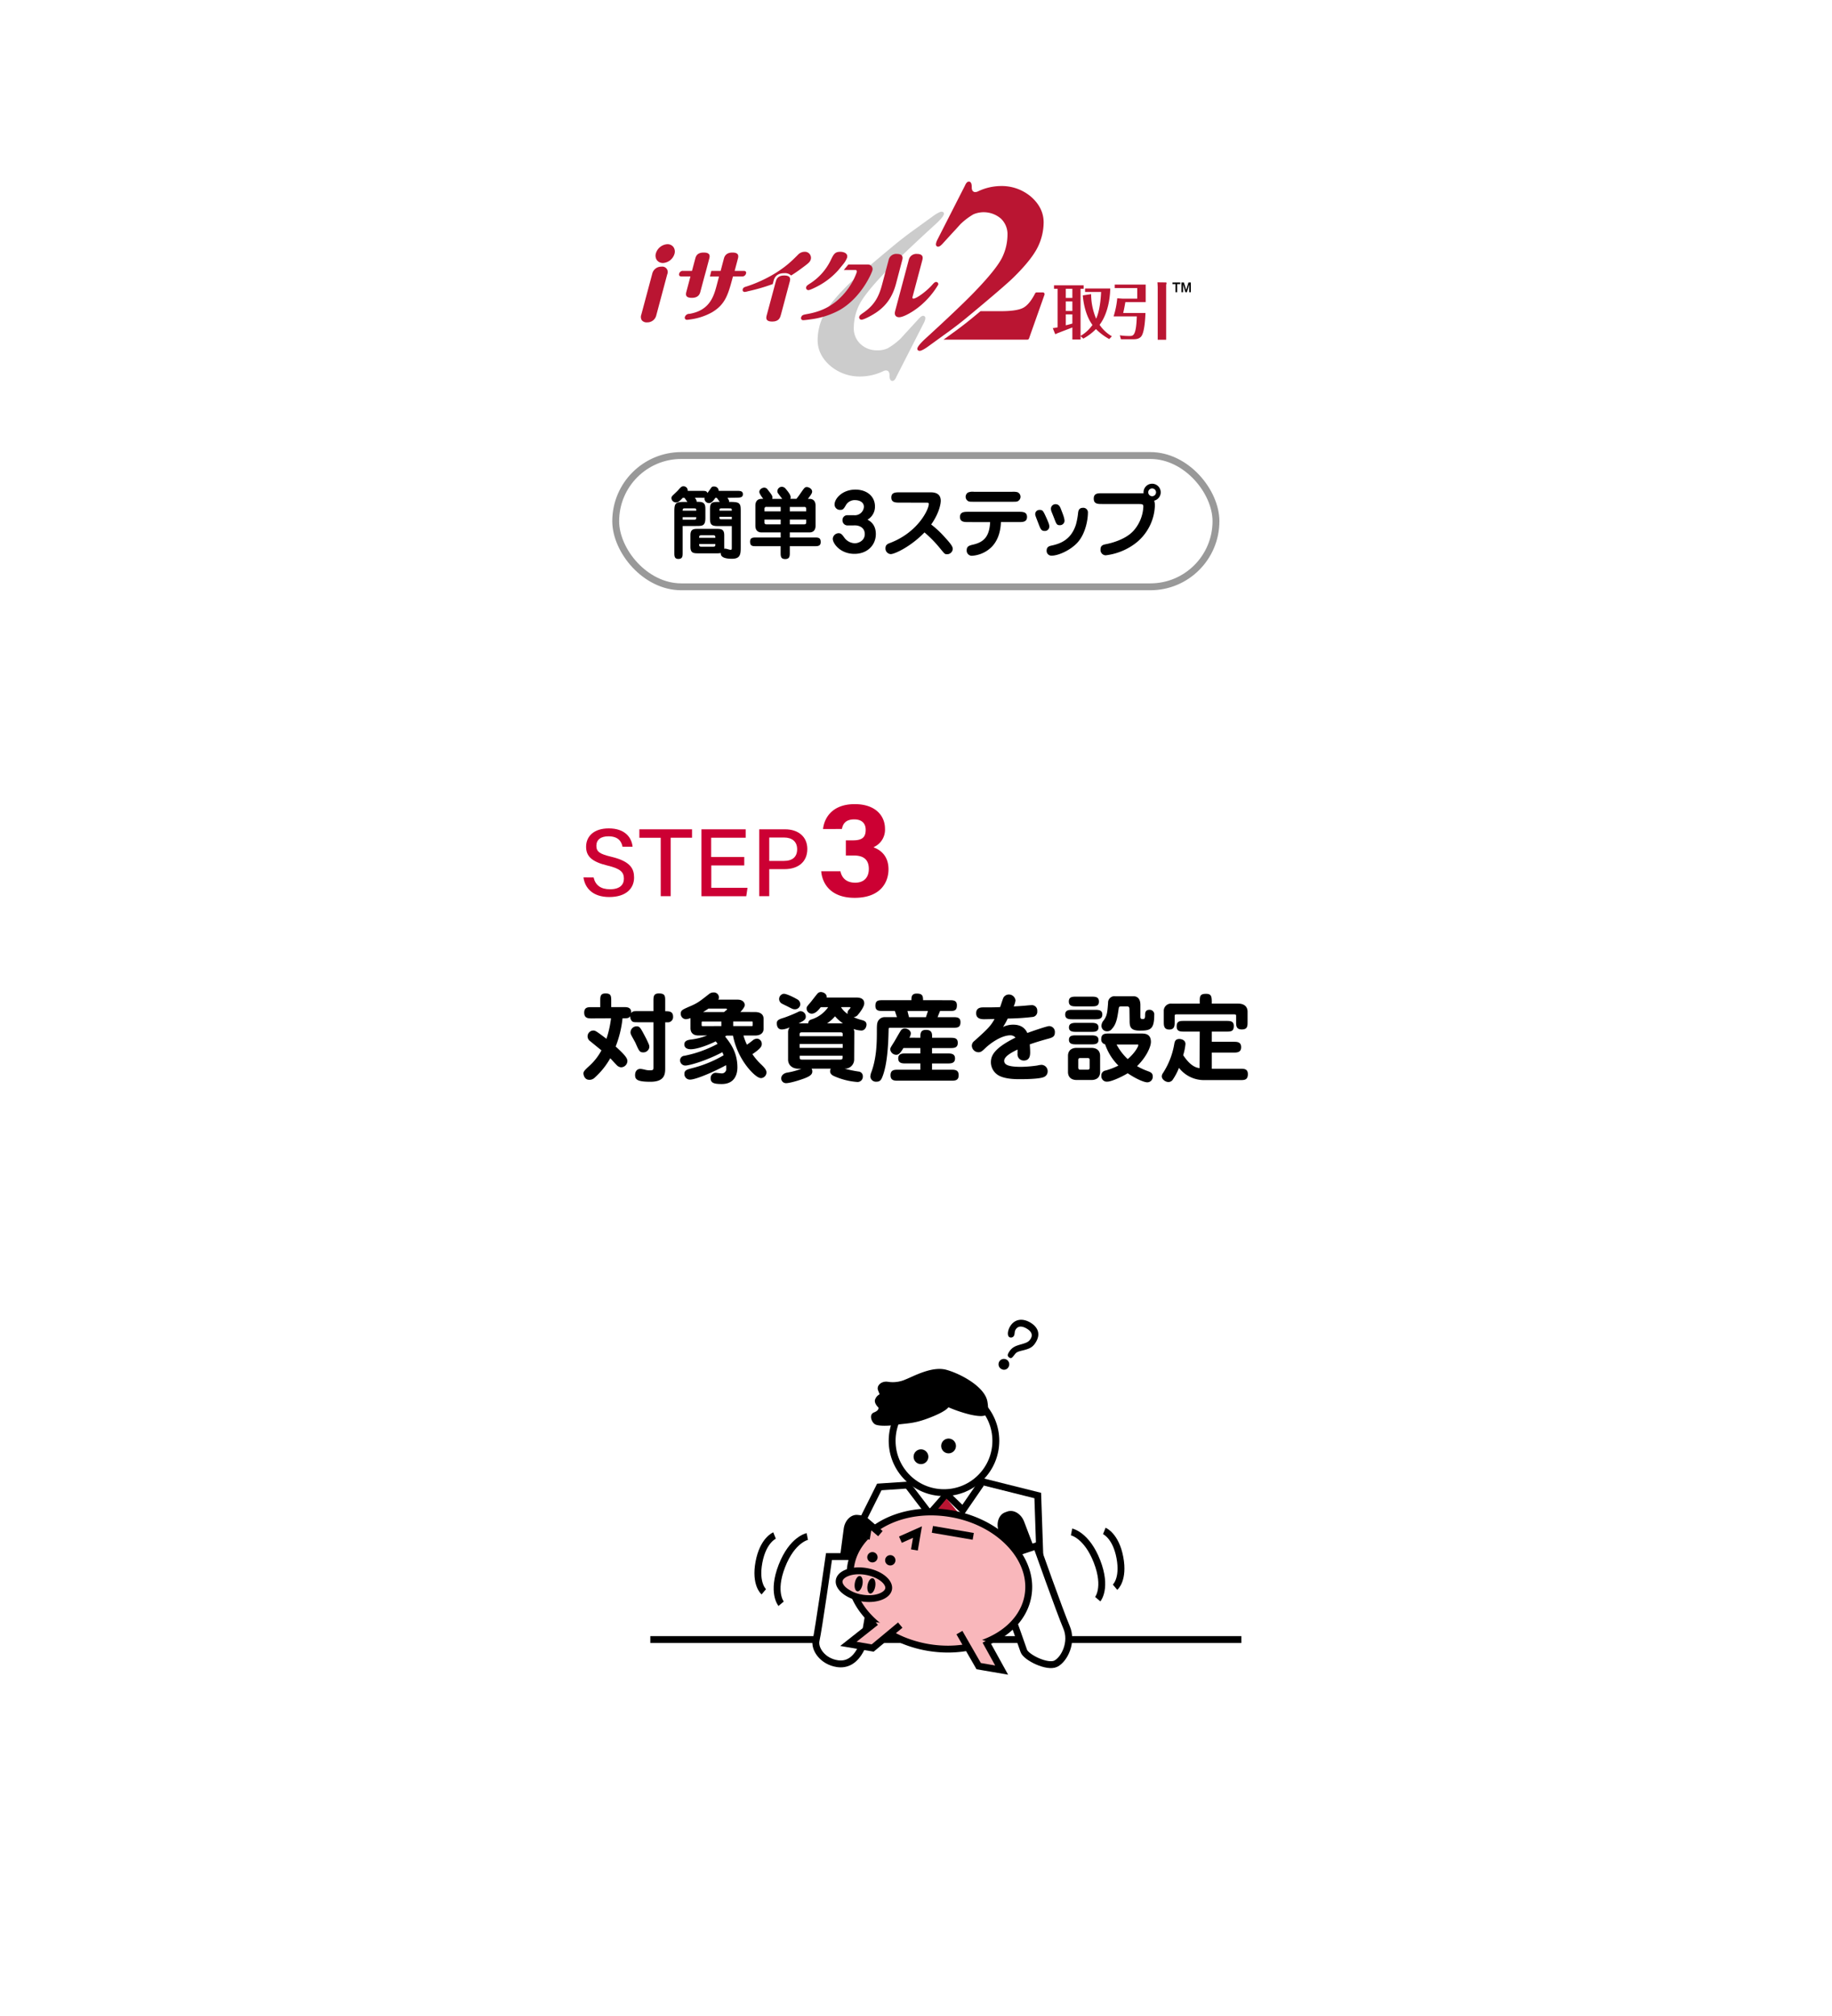 <svg xmlns="http://www.w3.org/2000/svg" viewBox="0 0 800 880"><defs><style>.cls-1,.cls-2,.cls-7{fill:#fff;}.cls-2{stroke:#999;}.cls-2,.cls-6,.cls-7,.cls-9{stroke-miterlimit:10;stroke-width:3px;}.cls-3{opacity:0.2;}.cls-4{fill:#ba1532;}.cls-5{fill:#c03;}.cls-6{fill:none;}.cls-6,.cls-7,.cls-9{stroke:#000;}.cls-8,.cls-9{fill:#f9b7bb;}</style></defs><g id="レイヤー_4" data-name="レイヤー 4"><rect class="cls-1" x="-4574.01" y="-3764" width="6049" height="7188"/></g><g id="レイヤー_1" data-name="レイヤー 1"><rect class="cls-2" x="268.87" y="198.84" width="262.12" height="57.31" rx="28.66"/><path d="M317.65,217.32c.85,1.12.75,1.5.68,1.77,1.67,0,3.61,0,4.32.64s.81,1.3.81,3.44v15.57c0,3.13-.1,5.17-3.84,5.17-2.68,0-5.06-.55-4.86-2.52a9.46,9.46,0,0,1-2.14.14h-7.48c-2.18,0-3.64,0-3.64-2.83v-5.06c0-2.79,1.43-2.79,3.64-2.79h7.48c2.18,0,3.64,0,3.64,2.79v5.06a3.89,3.89,0,0,1,0,.85c.11,0,.28-.06.48-.06.41,0,1.9.51,2.28.51.54,0,.54-.21.54-1.13v-9.24H313.3c-3,0-3.26-1.06-3.26-3.67v-3.44c0-3.43.91-3.43,4.28-3.43L313,217.32h-.61c-1.19,1.77-2,2.28-2.76,2.28a2,2,0,0,1-2-1.84,2.54,2.54,0,0,1,.07-.47,10.24,10.24,0,0,1-1.26,0h-3c.58.78.81,1.19.78,1.77h.88c2.93,0,2.93,1.6,2.93,3.64v3.33c0,3.57-1.23,3.57-4.18,3.57H298.1v11.66c0,1.49,0,2.72-1.9,2.72-1.73,0-1.73-1.36-1.73-2.72V223.2c0-3.64.57-4.11,4.52-4.11h1.19c-.72-1-.78-1.09-1.26-1.77h-.78c-1.6,1.77-2.28,2-3,2a2,2,0,0,1-1.94-1.87,1.37,1.37,0,0,1,.41-1c.31-.37,2.11-2,2.48-2.44,1.23-1.4,1.57-1.74,2.28-1.74a1.82,1.82,0,0,1,1.94,2h6.08c1.53,0,2.18,0,2.55.95.27-.37,1.57-2.24,1.67-2.38a1.21,1.21,0,0,1,1.12-.47,1.93,1.93,0,0,1,2.11,1.9h7.92c1.36,0,2.65,0,2.65,1.46s-1.33,1.5-2.65,1.5Zm-18.29,4.59c-1,0-1.26,0-1.26,1h5.95c0-.48,0-.72-.2-.86s-.48-.13-1.09-.13Zm3.5,4.93c1.13,0,1.19-.17,1.19-1.09H298.1v1.09Zm9.52,7.92v-.2c0-.92-.37-.92-1.46-.92h-4.15c-1.36,0-1.46.1-1.46,1.12Zm-7.07,2.72v.27c0,.89.41.89,1.46.89h4.15c1.43,0,1.46-.11,1.46-1.16Zm10-15.57c-1.09,0-1.15.13-1.15,1h5.4v-.14c0-.85-.13-.85-1.29-.85Zm4.25,3.67h-5.4c0,1,0,1.09,1.05,1.09h4.35Z"/><path d="M333.29,217.73c-.61-.78-1.7-2.28-1.7-3,0-1.22,1.36-1.87,2.11-1.87a1.76,1.76,0,0,1,1.5.82c1.42,1.83,2.11,2.62,2.11,3.47a1.34,1.34,0,0,1-.14.61h4.42c-1-1.29-1.23-1.6-1.67-2.21a1.73,1.73,0,0,1-.44-1.19,1.94,1.94,0,0,1,1.94-1.87,2.2,2.2,0,0,1,1.77,1c2,2.31,2.07,3.13,2.07,3.64a1.34,1.34,0,0,1-.14.61h2.66c.57-.68,1.25-1.6,1.87-2.52,1.63-2.34,1.83-2.62,2.72-2.62.61,0,2.27.62,2.27,2,0,.71-.54,1.42-1.83,3.16h.64c2.32,0,2.69,1.8,2.69,2.92v8.81c0,1.36-.54,2.92-2.69,2.92h-8.56v2.21h10.77c1.6,0,2.72,0,2.72,2,0,1.8-1.32,1.8-2.72,1.8H344.89v2.76c0,1.49,0,2.85-2,2.85s-2-1.29-2-2.89v-2.72H330.27c-1.63,0-2.72,0-2.72-2,0-1.8,1.29-1.8,2.72-1.8h10.64v-2.21h-8.33c-2.35,0-2.72-1.8-2.72-2.92v-8.81c0-1.36.54-2.92,2.72-2.92Zm7.62,5.47v-1.94h-6.22a.74.74,0,0,0-.85.72v1.22Zm-7.07,3.6v1.37c0,.23.13.71.85.71h6.22V226.8Zm18.22-3.6V222a.75.75,0,0,0-.85-.72h-6.32v1.94Zm-7.17,3.6v2.08h6.32c.71,0,.85-.48.85-.71V226.8Z"/><path d="M370.11,229.36a2.19,2.19,0,0,1-2.21-2.28,2.07,2.07,0,0,1,2-2.18H373a3.94,3.94,0,0,0,4.25-3.64c0-2.31-2.34-2.95-3.8-2.95a4.42,4.42,0,0,0-4.15,2.34c-.88,1.53-1.26,1.91-2.28,1.91a2.35,2.35,0,0,1-2.58-2.35c0-2.58,3.4-6.49,9.11-6.49,5,0,8.53,2.95,8.53,7.34a6.53,6.53,0,0,1-3.26,5.78c1,.54,3.64,2,3.64,6.29,0,4.72-3.61,8.63-9.35,8.63-6.16,0-9.45-4.48-9.45-6.59a2.6,2.6,0,0,1,2.51-2.42c1.09,0,1.5.51,2.52,1.91a5.88,5.88,0,0,0,4.55,2.48c1.67,0,4.39-1.12,4.39-4s-2.48-3.8-4.22-3.8Z"/><path d="M392.86,219.39c-1.73,0-3.64,0-3.64-2.24s1.91-2.24,3.64-2.24h13.53c2.69,0,4.42,1,4.42,3.74,0,.74-.34,4.82-4.18,10.3a43,43,0,0,1,6.08,5.71c3,3.26,3.34,4.15,3.34,5a2.48,2.48,0,0,1-2.48,2.27c-1,0-1-.06-3.24-2.78a51.69,51.69,0,0,0-6.62-6.74c-6,6.19-13,9.46-14.76,9.46a2.44,2.44,0,0,1-2.28-2.55c0-1.53,1-1.94,1.91-2.28,12.27-4.63,17-14.69,17-17,0-.62-.27-.62-1.09-.62Z"/><path d="M422.85,227.89c-1.73,0-3.64,0-3.64-2.24s1.91-2.24,3.64-2.24h22c1.73,0,3.63,0,3.63,2.24s-1.9,2.24-3.63,2.24h-7.76c-.2,5-1.76,8.6-4.21,11a13.46,13.46,0,0,1-8.43,3.71,2.24,2.24,0,0,1-2.31-2.41c0-1.77,1.15-2.08,2.92-2.49,4.49-1.08,7-3.4,7.31-9.79ZM442,214.67a7.86,7.86,0,0,1,2.28.17,2.16,2.16,0,0,1,.34,3.84c-.48.34-1.12.34-2.62.34H425.26c-1.49,0-2.1,0-2.58-.34a2.13,2.13,0,0,1-1-1.84,2.21,2.21,0,0,1,1-1.83,5.11,5.11,0,0,1,2.61-.34Z"/><path d="M456.2,231.77c-1.46,0-1.8-.85-2.51-2.65-1.46-3.78-1.63-4.18-1.63-4.66a1.82,1.82,0,0,1,2-1.87c1.29,0,1.46.31,3.06,3.87,1.09,2.45,1.09,2.86,1.09,3.41A1.92,1.92,0,0,1,456.2,231.77Zm14.72,4.59c-3,3.64-8.67,6.18-11.59,6.18a2.07,2.07,0,0,1-2.28-2.2c0-1.74,1.3-2,2.08-2.18,3.87-.82,8.63-2.52,10.74-9.28a32.72,32.72,0,0,0,.92-5.07c.1-.74.3-2.14,2.11-2.14a2,2,0,0,1,2.17,2.18C475.07,226.5,474.19,232.41,470.92,236.36Zm-8.12-7.11c-1.33,0-1.5-.47-2.52-3.16-.17-.44-.92-2.31-1.09-2.72a3.88,3.88,0,0,1-.27-1.29,2,2,0,0,1,2-2c1.53,0,2,1.22,2.34,2.07.85,2.18,1.6,4,1.6,5.3A2,2,0,0,1,462.8,229.25Z"/><path d="M481.23,220c-1.84,0-3.61,0-3.61-2.35s1.77-2.34,3.61-2.34h18.15a3.75,3.75,0,1,1,4.63,3.23,7,7,0,0,1,.3,2.31A21.77,21.77,0,0,1,496.05,237a26.64,26.64,0,0,1-13.26,5.4,2.34,2.34,0,0,1-2.21-2.58c0-1.84,1.29-2.07,2.52-2.31,1.7-.34,8.63-1.91,12.17-6.16a17,17,0,0,0,4-10c0-1,0-1.33-1.83-1.33Zm21.89-6.8a1.7,1.7,0,1,0,0,3.4,1.7,1.7,0,1,0,0-3.4Z"/><path d="M258.47,444.54c-1.56,0-3.36,0-3.36-2.52s1.93-2.39,3.36-2.39h3.65V437c0-2,0-3.36,2.31-3.36,2.48,0,2.48,1.26,2.48,3.36v2.61h5.42c1.47,0,3.45,0,3.32,2.65.63-.89,1-.89,2.94-.89h6.76V437c0-1.89,0-3.36,2.36-3.36,2.77,0,2.77,1.18,2.77,3.36v4.41c1.64,0,3.44,0,3.44,2.4a2.28,2.28,0,0,1-2.6,2.43h-.84v19.87c0,2.48,0,6.09-6.43,6.09-5.59,0-6.72-.88-6.72-2.94,0-1.38.67-2.69,2.35-2.69a15.3,15.3,0,0,1,2.19.42,8.9,8.9,0,0,0,1.76.22c1.72,0,1.72-.22,1.72-1.56V446.22h-6.76c-1.89,0-2.44,0-3-1a2.93,2.93,0,0,1-.38-1.64c-.63.92-1.26.92-3.36.92a47.35,47.35,0,0,1-3,12.31c3.78,3.45,5.12,5,5.12,6.35a2.8,2.8,0,0,1-2.77,2.73,2.85,2.85,0,0,1-1.6-.68c-.54-.46-2.64-2.81-3.11-3.27a33.66,33.66,0,0,1-7,8.65,3.2,3.2,0,0,1-2.14.76c-2.19,0-2.57-2.27-2.57-2.78,0-.75.34-1.26,2.4-3.15a24.91,24.91,0,0,0,5.46-6.93c-1.72-1.38-3.44-2.81-5.17-4.2a2.53,2.53,0,0,1,1.56-4.45c.84,0,1.05,0,5.79,3.61a44.57,44.57,0,0,0,2-8.95ZM281,459.37c-1.68,0-1.89-.46-3.53-4.2-.3-.63-1.81-3.19-2-3.78a2.19,2.19,0,0,1-.13-.67A2.66,2.66,0,0,1,278,448c1.35,0,1.68.63,3.57,4.2a38.88,38.88,0,0,1,1.81,3.78,3.25,3.25,0,0,1,.17,1.14A2.62,2.62,0,0,1,281,459.37Z"/><path d="M329.66,441.77c3.24,0,3.78,1.81,3.78,2.9v4.45c0,1.22-.71,2.9-3.78,2.9h-5a23.75,23.75,0,0,0,1.51,4c1.3-.92,1.43-1,2.48-1.85a3.15,3.15,0,0,1,1.93-.79,2.2,2.2,0,0,1,2.06,2.31c0,.79,0,1.72-4.08,4.45a26,26,0,0,0,3.83,4.49c1.63,1.56,2.31,2.52,2.31,3.49a2.5,2.5,0,0,1-2.36,2.48c-1.93,0-5-3.62-5.75-4.54a32.45,32.45,0,0,1-6.51-14h-2.82c-.29.17-.33.21-.63.38,2.31,2.9,5.38,6.93,5.38,13.48,0,3.32-1.43,7.27-6.81,7.27-3.23,0-4.87-.38-4.87-2.52a2.3,2.3,0,0,1,2.06-2.39c.42,0,2.23.25,2.6.25a1.91,1.91,0,0,0,2.15-2.06c0-.5,0-1.09-.09-1.51-3.95,2.22-12.89,6.3-15.75,6.3a2.43,2.43,0,0,1-2.44-2.44c0-1.64,1-1.93,3.24-2.52a52.72,52.72,0,0,0,13.9-5.67s-.46-1.13-.54-1.34c-7.52,3.95-14.58,5.83-16.18,5.83a2.31,2.31,0,0,1-2.31-2.26,2,2,0,0,1,1.89-2,52.06,52.06,0,0,0,14.5-5.21c-.26-.37-.43-.59-.8-1.09C309,456.3,304.33,458,301.65,458s-2.82-1.64-2.82-2.1c0-1.64,1.6-1.93,2.65-2.1a28.15,28.15,0,0,0,7.31-1.81h-3.87c-1.76,0-3.4-.8-3.4-3.23v-4.08a1,1,0,0,1,0-.29,5.88,5.88,0,0,1-2.06.5,2.33,2.33,0,0,1-2.18-2.39c0-1.47.67-1.77,3.74-3.11,3.57-1.51,4.28-2.1,8.57-5.46a3.08,3.08,0,0,1,2-.72,2.19,2.19,0,0,1,2.35,2.15,1.74,1.74,0,0,1-.29,1h8.49c2.6,0,3.1,1.73,3.1,2.31s-.5,1.56-1.93,3.07ZM315,447.9v-2h-8.1c-.34,0-.51,0-.51.42v1.17c0,.42.21.42.51.42Zm1.18-6.13c1.18-1,1.3-1,1.3-1.22s-.33-.29-.63-.29h-7.48c-.37.25-1.21.84-2.35,1.51Zm4,4.12v2h8c.34,0,.51,0,.51-.42v-1.09c0-.46-.09-.5-.51-.5Z"/><path d="M373,462.48a4,4,0,0,1-4.2,4,56.65,56.65,0,0,0,6.13,1.26,2,2,0,0,1,1.85,2.06,2.31,2.31,0,0,1-2.61,2.48,30.16,30.16,0,0,1-10.08-2.61c-1.6-.71-1.6-1.84-1.6-2.05a2.4,2.4,0,0,1,.3-1.14h-8.4a2,2,0,0,1,.33,1.18c0,1.13-.58,2-3.69,3.15-2.31.84-6.14,2-7.77,2a2.07,2.07,0,0,1-2.11-2.14c0-.92.68-2.06,2.44-2.44a31.15,31.15,0,0,0,6.39-1.72h-1.31c-2.68,0-4.53-1.59-4.53-4V450.72a3.6,3.6,0,0,1,.67-2.27,9.24,9.24,0,0,1-3.32.92c-1.81,0-2.27-1.38-2.27-2.73s1-1.76,3.24-2.43a63.29,63.29,0,0,0,6.05-2.48,2.1,2.1,0,0,1,1.17-.34,2.34,2.34,0,0,1,2.19,2.4c0,1.22-.8,1.76-3.11,2.9h4.2c0-1.26.92-1.56,1.6-1.77a14,14,0,0,0,7.09-5.29h-3.23c-1.13,1.43-2.39,2.85-4,2.85a2.27,2.27,0,0,1-2.19-2.31c0-.63.17-.84,1.68-2.6.55-.63,2.73-3.57,3.28-4.07a2,2,0,0,1,1.26-.47c.67,0,2.65.47,2.56,2.4h12.77c1,0,3.62,0,3.62,2.56,0,1.72-2.57,4.79-3,5.25a2.75,2.75,0,0,1-1.64.76,19.38,19.38,0,0,0,3.24,1.17c1,.26,2.39.55,2.39,2.1,0,.76-.54,2.57-2.27,2.57a11.25,11.25,0,0,1-3.36-.68,3.32,3.32,0,0,1,.3,1.56Zm-26-21.93c-.68,0-.93-.12-3.07-1.22-.38-.2-2.18-1.05-2.52-1.26a2.29,2.29,0,0,1,.88-4.28c1.09,0,3.91,1.3,5.71,2.35a2.49,2.49,0,0,1,1.47,2.35A2.31,2.31,0,0,1,347,440.55Zm21,11.76v-.84c0-.63-.3-.84-.93-.84H350.11c-.79,0-.92.34-.92.84v.84Zm0,5.09v-1.68H349.19v1.68Zm-18.78,3.44v.84c0,.51.13.84.92.84H367c.63,0,.93-.21.93-.84v-.84Zm18.86-14.15a17.11,17.11,0,0,1-3.44-3.07,17.06,17.06,0,0,1-3.45,3.07Zm-.84-7.06a10.21,10.21,0,0,0,2.94,3,1.58,1.58,0,0,1-.08-.5,2,2,0,0,1,.67-1.43,4.28,4.28,0,0,0,.63-.84c0-.21-.17-.25-.71-.25Z"/><path d="M414.5,436.6c1.77,0,3.36,0,3.36,2.23,0,2.48-1.34,2.48-3.36,2.48h-4L409.42,444h6.64c1.72,0,3.36,0,3.36,2.18,0,2.44-1.43,2.44-3.36,2.44H388.88c-.76,0-.84.08-.84.92-.13,5.09-.38,14.79-2.77,20.63-.42,1-.88,2-2.52,2a2.45,2.45,0,0,1-2.69-2.22,6.7,6.7,0,0,1,.54-2.19c2.31-6.55,2.31-13.14,2.31-18.31,0-2.52.13-3.45,1-4.41a3.3,3.3,0,0,1,2.27-1.05h5.5l-.92-2.69h-5.12c-1.77,0-3.37,0-3.37-2.23,0-2.48,1.35-2.48,3.37-2.48H398c0-1.3,0-2.89,2.31-2.89,2.52,0,2.77,1.05,2.77,2.89ZM401.9,453c0-1.85,0-3.45,2.48-3.45s2.65,1.56,2.65,2.65v.8h7.85c1.73,0,3.36,0,3.36,2.22s-1.63,2.27-3.36,2.27H407v2.35h6.72c1.43,0,3.32,0,3.32,2.19s-1.89,2.18-3.32,2.18H407v2.73h8.27c1.64,0,3.36,0,3.36,2.4s-1.72,2.39-3.36,2.39H392.24c-1.64,0-3.36,0-3.36-2.39s1.72-2.4,3.36-2.4h9.66V464.2h-6.38c-1.39,0-3.28,0-3.28-2.18s1.89-2.19,3.28-2.19h6.38v-2.35h-7.39c-1.51,2.48-2.19,2.94-3.19,2.94a2.67,2.67,0,0,1-2.57-2.35c0-.59.17-.84,1.73-3.32.46-.75,2.39-4.2,2.85-4.83a2,2,0,0,1,1.77-1c1.22,0,2.64.93,2.64,2.19a4.38,4.38,0,0,1-.63,1.85Zm-5.63-11.68.67,2.69h7.4l.88-2.69Z"/><path d="M438,448.28a10.07,10.07,0,0,1,4.49-1c4.33,0,5.63,2.61,6.14,3.62,1.72-.63,8.48-3,9.53-3a2.53,2.53,0,0,1,2.48,2.77c0,1.68-.92,2.19-2.6,2.65-3.66,1-6,1.72-8.36,2.56.08,1.14.17,2.4.17,3.41s0,3.65-2.78,3.65a2.7,2.7,0,0,1-2.73-3c0-.3,0-1.56,0-1.81-2.22,1.09-5.83,2.9-5.83,4.92,0,1.72,1.8,2.64,7.39,2.64a53.84,53.84,0,0,0,7.06-.59,10.85,10.85,0,0,1,1.8-.29,2.77,2.77,0,0,1,2.73,2.9,2.62,2.62,0,0,1-1.68,2.44c-2.14.92-9,.92-10.71.92-1.51,0-7.18,0-9.83-2.18a6.66,6.66,0,0,1-2.56-5.17c0-2.73,1.13-6.05,10.75-10.8a2.94,2.94,0,0,0-2.22-1c-4.25,0-9.29,3.94-11,5.63-1.43,1.34-1.89,1.76-3,1.76a2.94,2.94,0,0,1-2.86-2.86,2.59,2.59,0,0,1,1.09-2.05c5.38-4.84,7.1-6.39,8.82-9.58-.63,0-4.2.08-4.36.08-1.1,0-3.66,0-3.66-2.6s2.31-2.57,3.24-2.57c2.39,0,4.83,0,7.22-.12.25-.63,1.18-3.61,1.47-4.16a2.74,2.74,0,0,1,2.31-1.34,2.9,2.9,0,0,1,2.94,2.6,8.93,8.93,0,0,1-.8,2.6c1.73-.08,4.79-.29,6.35-.46,1-.08,1.13-.08,1.3-.08a2.35,2.35,0,0,1,2.65,2.56,2.29,2.29,0,0,1-1.85,2.56,104.42,104.42,0,0,1-11.05.72A27.33,27.33,0,0,1,438,448.28Z"/><path d="M478,440.8c1.6,0,3.36,0,3.36,2.06s-1.76,2.06-3.36,2.06h-9.49c-1.6,0-3.36,0-3.36-2.06s1.76-2.06,3.36-2.06Zm-1.47,16.6c3.83,0,3.87,2.94,3.87,3.48v7.06c0,.63-.09,3.49-3.87,3.49h-6.3c-3.82,0-3.86-2.94-3.86-3.49v-7.06c0-.63.08-3.48,3.86-3.48Zm0-22.35c1.64,0,3.36,0,3.36,2.14s-1.72,2.1-3.36,2.1h-6.42c-1.64,0-3.37,0-3.37-2.14s1.73-2.1,3.37-2.1Zm-.21,11.43c1.47,0,3.36,0,3.36,2s-1.89,1.93-3.36,1.93h-6.21c-1.47,0-3.32,0-3.32-1.93s1.85-2,3.32-2Zm0,5.46c1.47,0,3.36,0,3.36,2s-1.89,1.93-3.36,1.93h-6.21c-1.47,0-3.32,0-3.32-2s1.85-1.93,3.32-1.93Zm-4.58,9.91c-.63,0-.88.21-.88.92v3.16c0,.84.38,1,.88,1H475c.59,0,.84-.25.84-1v-3.16c0-.84-.38-.92-.84-.92Zm26.47-10.71c1.68,0,4.37,0,4.37,3.69,0,1.94-1.81,6.39-6.05,10.55a29.8,29.8,0,0,0,4.95,2.27c1.06.42,1.9.8,1.9,2.22a2.39,2.39,0,0,1-2.44,2.57c-.92,0-3.91-.89-8.49-3.95-3.74,2.22-7.52,3.65-8.82,3.65a2.38,2.38,0,0,1-2.69-2.56,2.13,2.13,0,0,1,1.77-2.27,30.38,30.38,0,0,0,5.67-2.18,23.76,23.76,0,0,1-5.8-9.29,2.09,2.09,0,0,1-1.68-2.31c0-2.39,1.77-2.39,3.36-2.39Zm-5-10.55c0-.33,0-1.3-1-1.3h-2.47c-.68,0-1.1,0-1.22.93-.59,3.9-.93,6.72-3,8.94a2.46,2.46,0,0,1-2,1,2.37,2.37,0,0,1-2.53-2.39,3.62,3.62,0,0,1,1-2.4c1.43-2.06,1.56-3.19,1.89-7.64a2.77,2.77,0,0,1,3.11-2.86h8c1.05,0,3,.46,3,3.82v5c0,.84.12,1.13,1.05,1.13.67,0,1-.2,1-1.55,0-1,0-2.48,1.89-2.48a2,2,0,0,1,2.1,2.31c0,6.43-1.89,6.77-6.42,6.77-4.33,0-4.33-2.15-4.33-4.58Zm-5.63,15.34a24.31,24.31,0,0,0,4.87,6.38c3.32-2.85,4.62-5.58,4.62-6.05s-.37-.33-.71-.33Z"/><path d="M523.91,450.3h-6.72c-1.72,0-3.36,0-3.36-2.23,0-2.43,1.39-2.43,3.36-2.43h18.23c1.72,0,3.36,0,3.36,2.22,0,2.44-1.38,2.44-3.36,2.44h-6.26v4.45h9.5c1.51,0,3.32,0,3.32,2.35s-1.85,2.36-3.32,2.36h-9.5v7.05H541.6c1.59,0,3.32,0,3.32,2.36,0,2.6-1.6,2.6-3.32,2.6H525.72a13.77,13.77,0,0,1-10.88-5.34,26.47,26.47,0,0,1-2.61,5,2.31,2.31,0,0,1-2,1.18c-1.39,0-2.9-1.26-2.9-2.44a2.42,2.42,0,0,1,.46-1.38,33.56,33.56,0,0,0,5-12.82c.17-.92.38-2.14,2.23-2.14.76,0,2.65.38,2.65,2.19a23.28,23.28,0,0,1-1,4.87c3.32,5,5.84,5.46,7.14,5.67Zm0-12.23v-1.26c0-2,.21-3,2.73-3s2.52,1.34,2.52,4.28h11.51c3.91,0,4.12,2.73,4.12,3.45V446c0,1.89,0,3.36-2.52,3.36s-2.48-1.72-2.48-3.36V443.7c0-.75,0-.92-1-.92H513.83c-.88,0-.88.21-.88,1.26v2c0,1.6,0,3.36-2.35,3.36s-2.4-1.76-2.4-3.36v-4.62a3.15,3.15,0,0,1,3.49-3.32Z"/></g><g id="レイヤー_2" data-name="レイヤー 2"><path class="cls-3" d="M411.26,92.43h0a.88.88,0,0,1,.95.86c0,1.22-3.06,4-3.41,4.34-.16.14-15.81,14.33-22.74,21.74-5.82,6.11-9.51,10.83-11,14a22.94,22.94,0,0,0-2.22,9.66,9.26,9.26,0,0,0,2.91,7.13,10.26,10.26,0,0,0,7.38,2.75,10,10,0,0,0,4.53-.89,28.75,28.75,0,0,0,5.68-4.29c1.13-1.23,2.07-2.28,2.15-2.37h0l.13-.14c.19-.19,1.33-1.44,2.85-3.1l2.66-2.9c1.09-1.2,1.62-1.36,2-1.36a.92.92,0,0,1,.76.38c.32.45.24,1.14-.3,2.39l-12.11,23.74c-.56,1.32-1.1,1.9-1.78,1.9-1.25,0-1.26-1.77-1.27-2.47v-.15c0-1.22-.57-1.95-1.52-1.95a2.94,2.94,0,0,0-1.31.37,23.58,23.58,0,0,1-9.61,2.27,19.78,19.78,0,0,1-13.56-4.77c-3.58-3.17-5.39-6.91-5.39-11.1a24.7,24.7,0,0,1,2.58-10.79c1.7-3.51,5.25-7.95,10.54-13.19,4-4,20.42-17.55,21.12-18.13,1.84-1.51,4.92-3.89,6.87-5.3l9.37-6.78c.79-.57,2.73-1.89,3.73-1.89Z"/><path class="cls-4" d="M471.86,126.05v20.58a16.51,16.51,0,0,0,5.2-4.79c-2.52-3.35-3.86-8.4-4.23-12.9l3.64-.54a27.86,27.86,0,0,0,2.19,10.71c.7-1.5,1.88-5,2.17-11.67h-7v-1.5h11c-.05,1.71-.27,10-4.66,15.85a16.39,16.39,0,0,0,5.35,5L484.39,148a24.94,24.94,0,0,1-5.81-4.36,23.3,23.3,0,0,1-5.54,4.17l-1.18-1.12v1.52h-3.58v-5.27c-1.07.43-6.77,2.6-6.88,2.68s-.27.21-.4.21-.24-.05-.27-.11l-1-2.48c1-.11,2-.33,2.11-.35V126.05h-1.57v-1.5H473.2v1.5Zm-3.58,0h-2.87v4h2.87Zm0,5.54h-2.87v4.15h2.87Zm0,5.65h-2.87V142c1.16-.27,2.12-.54,2.87-.78Z"/><path class="cls-4" d="M500.3,124.23v7.65h-8.88c-.51,3-.78,4-.94,4.74h9.72c-.09,2.52-.43,8.51-1.85,10.23-1,1.2-2.44,1.25-3.78,1.25h-5.08l-.48-1.74a25.41,25.41,0,0,0,4.28.3c1.5,0,2.86,0,3.13-8.54H486.28a37.48,37.48,0,0,0,1.6-7.92l2.22.16h6.51v-4.63h-9.82v-1.5Zm8.89-.94c.05,0,.21.08.21.38,0,.08-.13.53-.16.64v24h-3.69V125.43c0-.48-.08-1.76-.11-2.19Z"/><path d="M515.41,123.31V124h-1.36v3.56h-.73V124H512v-.68Zm1.57,0,1,3.25,1-3.25H520v4.24h-.7v-3.4l-1,3.4h-.67l-1-3.4v3.4h-.7v-4.24Z"/><path class="cls-4" d="M401.57,153.12h0a.89.89,0,0,1-1-.86c0-1.22,3.07-4,3.42-4.34.15-.15,15.81-14.33,22.74-21.74,5.81-6.11,9.51-10.84,11-14a23,23,0,0,0,2.22-9.66,9.31,9.31,0,0,0-2.92-7.14,11.54,11.54,0,0,0-11.91-1.85,29.36,29.36,0,0,0-5.68,4.29c-1.12,1.23-2.06,2.27-2.14,2.37h0a.8.8,0,0,1-.13.13c-.19.2-1.34,1.44-2.86,3.1l-2.65,2.91c-1.1,1.19-1.63,1.35-2,1.35a.9.9,0,0,1-.77-.38c-.32-.44-.23-1.13.31-2.39l12.1-23.73c.57-1.32,1.1-1.9,1.79-1.9,1.24,0,1.26,1.77,1.26,2.47v.15c0,1.22.57,1.94,1.51,1.94a3,3,0,0,0,1.32-.36,23.58,23.58,0,0,1,9.61-2.27,19.78,19.78,0,0,1,13.55,4.76c3.58,3.18,5.4,6.92,5.4,11.11a24.7,24.7,0,0,1-2.58,10.79c-1.71,3.51-5.25,8-10.54,13.19-4,4-20.42,17.55-21.12,18.12-1.84,1.52-4.93,3.9-6.88,5.31l-9.37,6.78c-.78.57-2.72,1.89-3.72,1.89Z"/><path class="cls-4" d="M455.43,127.63h-2.72a.78.78,0,0,0-.68.41c-1.59,3.14-3.3,5.24-5.08,6.25s-5.09,1.54-9.79,1.54h-9c-2.21,1.85-3.79,3.14-4,3.31-1.84,1.52-4.92,3.9-6.87,5.31l-5.27,3.81h36.61a.78.78,0,0,0,.72-.51l6.76-19.1a.79.79,0,0,0-.1-.7A.77.77,0,0,0,455.43,127.63Z"/><path class="cls-4" d="M282.6,140.72a2.76,2.76,0,0,1-2.31-.89,2.72,2.72,0,0,1-.26-2.43l4.79-17.89a4,4,0,0,1,4-3.11,2.38,2.38,0,0,1,2.55,3.35L286.6,137.6a4,4,0,0,1-4,3.12Z"/><path class="cls-4" d="M289.51,114.79a3.22,3.22,0,0,1-2.62-1.19,3.43,3.43,0,0,1-.48-3,5.57,5.57,0,0,1,5-4,3.23,3.23,0,0,1,2.64,1.2,3.43,3.43,0,0,1,.49,3,5.59,5.59,0,0,1-5.07,4Z"/><path class="cls-4" d="M307.62,120.68l-1.78,6.66c-.22.83-.74,2.67-3.73,2.67s-2.67-1.6-2.37-2.71l1.76-6.62h-3.92c-.8,0-1.24-.47-1-1.24a1.64,1.64,0,0,1,1.68-1.2h3.92l1.42-5.32c.25-.94.71-2.68,3.7-2.68s2.7,1.61,2.4,2.71l-1.4,5.29Zm3-2.44h4.07l1.43-5.39c.2-.73.77-2.61,3.72-2.61,2.53,0,2.78,1.18,2.4,2.61l-1.43,5.39h3.95c.8,0,1.25.43,1,1.2a1.68,1.68,0,0,1-1.69,1.24h-4c-2.08,7.79-3.25,12.18-9.23,15.69a26.59,26.59,0,0,1-8.94,3c-.48.06-1.46.23-1.89.23a.92.92,0,0,1-.93-1.24,2,2,0,0,1,2-1.37c8.91-1.5,10.64-7.76,11.9-12.48l1-3.81H310Z"/><path class="cls-4" d="M366.1,117.9a32,32,0,0,1-8.2,6.59c-1.09.61-4.09,2.15-4.86,2.15a1,1,0,0,1-1-1.28c.16-.6.46-.83,1.78-1.67a25,25,0,0,0,8.86-9.93c1.34-2.78,1.85-3.85,4.28-3.85,1.36,0,3.46.6,2.94,2.58a10.35,10.35,0,0,1-1.83,3Zm4.36-2.44H379a2,2,0,0,1,1.91,2.71c-.25.94-4.69,11.74-14.36,17.23a35.94,35.94,0,0,1-12.58,4c-.62.1-2.62.36-3.19.36a.9.9,0,0,1-.93-1.23c.27-1,1-1.14,2.26-1.38,5.16-.9,11.27-2.77,16.77-9.29a28.53,28.53,0,0,0,5.23-9c.13-.5,0-1-.54-1h-5.1Z"/><path class="cls-4" d="M391.28,123.83c-1.66,6.25-4.68,9.73-8.1,12.2-2.27,1.64-6,3.52-6.92,3.52a1,1,0,0,1-1-1.38c.09-.36.31-.66,1.57-1.53,5-3.38,6.95-7.13,8.34-12.35l2.86-10.73a3.37,3.37,0,0,1,3.64-2.71c3,0,2.51,1.94,2.31,2.71Zm7.22,5.72c-.08.3-.15.8.38.8,1.33,0,5.79-3.25,8.27-6.09.87-1,1.21-1.17,1.64-1.17a.93.93,0,0,1,.92,1.17,36,36,0,0,1-7.72,9.13c-3.21,2.71-7.46,5.09-9.36,5.09-1.2,0-2.26-.74-1.75-2.65l5.93-22.27a3.37,3.37,0,0,1,3.64-2.71c3,0,2.51,1.94,2.31,2.71Z"/><path class="cls-4" d="M342.46,120.24c-3,0-3.47,1.81-3.7,2.68l-1.26,4.71,0,0h0l-2.71,10.07c-.28,1.07-.55,2.67,2.41,2.67s3.47-1.8,3.71-2.67l.19-.64h0l3.77-14.14C345.16,121.85,345.42,120.24,342.46,120.24Z"/><path class="cls-4" d="M351.27,109.91a4,4,0,0,0-2.76,1.24c-.73.73-2.31,2.31-3.26,3.14-7.88,7.13-17.95,10.37-19.62,10.87-.76.24-1.13.5-1.29,1.11a.87.87,0,0,0,.79,1.17,6.82,6.82,0,0,0,1.48-.3A83.35,83.35,0,0,0,337.44,124l.35-1.32c.25-.94.91-3.43,4.67-3.43a3.82,3.82,0,0,1,3,1c1.78-1.08,3.48-2.3,5.14-3.54,2.6-1.91,3.18-2.47,3.47-3.55A2.65,2.65,0,0,0,351.27,109.91Z"/><path class="cls-5" d="M259.21,383c.77,3.39,3.11,5.17,7.17,5.17,4.33,0,6.06-2,6.06-4.62,0-2.82-1.43-4.35-7.12-5.71-7.07-1.71-9.38-4.17-9.38-8.24,0-4.47,3.31-8,9.9-8,7.1,0,10,4,10.4,8h-4.4c-.48-2.45-2-4.54-6.14-4.54-3.37,0-5.28,1.49-5.28,4.14S262,372.81,267,374c8.35,2,9.89,5.24,9.89,9.06,0,4.82-3.59,8.5-10.83,8.5s-10.65-3.94-11.27-8.58Z"/><path class="cls-5" d="M288.52,365.7H279.2V362h23v3.67h-9.32v25.51h-4.35Z"/><path class="cls-5" d="M325,377.77h-14.4v9.77h15.83l-.55,3.67H306.31V362h19.32v3.67H310.55v8.4H325Z"/><path class="cls-5" d="M331.55,362h11.27c5.78,0,9.72,3.23,9.72,8.59,0,5.81-4.22,8.8-9.94,8.8h-6.69v11.79h-4.36Zm4.36,13.8h6.39c3.79,0,5.8-1.79,5.8-5.1,0-3.46-2.37-5.11-5.66-5.11h-6.53Z"/><path class="cls-5" d="M359.4,361.88c.55-4.87,4-10.87,13.85-10.87,9.15,0,13.21,5.17,13.21,10.74a8.27,8.27,0,0,1-4.89,8v.17c2.56.94,6.42,3.39,6.42,9.52,0,5.71-3.46,12.47-14.81,12.47-10.57,0-14.17-6.39-14.57-11.61H367c.53,2.7,2.39,5,6.46,5s5.94-2.55,5.94-6c0-3.66-1.87-5.86-6.48-5.86h-3.55v-6.62h3.13c3.94,0,5.53-1.31,5.53-4.61,0-2.72-1.61-4.54-5-4.54-4,0-5,2.23-5.39,4.19Z"/><path d="M440.37,596.76a2.19,2.19,0,0,1-2.93.9,2.34,2.34,0,1,1,2.93-.9Zm.23-6.56c1.41-2.26,3-2.74,5.64-3.48,2.26-.67,3-1.05,3.8-2.3,1.48-2.36-.68-3.85-1.56-4.4-.53-.32-3.42-2.13-4.94.3a3.17,3.17,0,0,0-.45,1.42c-.13,1-.13,1-.35,1.39a1.47,1.47,0,0,1-1.95.56c-1.07-.67-.77-3,.36-4.8,2.12-3.39,5.75-3.48,9-1.45,1.74,1.09,5,3.88,2.13,8.52-1.23,2-2.5,2.74-5.49,3.47-2.66.62-3,.9-3.75,1.89-1.13,1.44-1.42,1.81-2.32,1.25C439.67,591.91,440.11,591,440.6,590.2Z"/><line class="cls-6" x1="283.99" y1="715.68" x2="542.08" y2="715.68"/><circle class="cls-7" cx="412.22" cy="628.92" r="22.64"/><path d="M414.14,614.28s-.74,1.67-8,4.5-9.68,2.35-15.4,3.24c-2.54.39-6.73.55-8.41-.19s-3.09-4.35-.68-5.29,1.94-2.15,1.94-2.15-2.14-1.94-1.41-3.61a4,4,0,0,1,1.94-2.15s.23.6-.71-1.81c-.7-1.8,1.24-4,4.12-3.69a13.73,13.73,0,0,0,7.93-1c3.62-1.42,11.58-5.92,17.82-4.19s16.75,7.35,17.9,13.84-1.73,6.23-1.73,6.23-1.2.48-5.76-.52A60.51,60.51,0,0,1,414.14,614.28Z"/><circle cx="414.22" cy="631.17" r="3.23"/><circle cx="402.17" cy="635.88" r="3.23"/><polyline class="cls-6" points="428.39 647.66 420.48 659.16 413.43 652.34 405.95 660.85 396.6 648.6"/><polyline class="cls-4" points="415.54 669.52 418.83 660.74 413.35 654.16 407.87 660.74 410.06 669.52"/><polyline class="cls-6" points="398 648.13 383.97 649.07 368.08 680.86"/><polyline class="cls-6" points="426.99 646.26 453.17 652.81 454.1 679.92"/><path class="cls-7" d="M365.74,726.21c3.7.53,7.48-.94,10.28-6.55s6.55-40.2,6.55-40.2H362s-4.68,32.72-5.61,36.46S359.19,725.27,365.74,726.21Z"/><path class="cls-7" d="M433.06,681.33s13.09,36.46,14,39.27,10.29,7.48,14,5.61,7.48-9.35,4.67-15.9-13.09-35.53-13.09-35.53Z"/><path d="M378.67,680.34l1.53-11.54c.43-3.73-1.64-7.06-4.61-7.41l-1-.11c-3-.35-5.74,2.42-6.17,6.15L366.89,679"/><path d="M440.27,679.29l-4.14-10.88c-1.28-3.53,0-7.25,2.78-8.26l.95-.35c2.8-1,6.14,1,7.42,4.57l4.14,10.88"/><path class="cls-8" d="M413.91,719.85a52.08,52.08,0,0,1-8.68-.74c-10.4-1.78-19.64-6.53-26-13.38s-9-14.71-7.67-22.43c2.31-13.51,17-23.32,35-23.32a52.2,52.2,0,0,1,8.69.74c21.32,3.65,36.43,19.71,33.68,35.81-2.31,13.51-17,23.32-35,23.32Z"/><path d="M406.53,661.48a50.07,50.07,0,0,1,8.43.72c10.08,1.72,19,6.31,25.17,12.92,5.94,6.39,8.53,13.91,7.29,21.16-2.19,12.79-16.28,22.07-33.51,22.07a50.25,50.25,0,0,1-8.43-.72c-10.08-1.73-19-6.32-25.16-12.93-5.94-6.39-8.53-13.9-7.29-21.15,2.19-12.79,16.28-22.07,33.5-22.07m0-3c-18.46,0-34,9.94-36.46,24.57C367.17,700,382.8,716.79,405,720.59a53.76,53.76,0,0,0,8.93.76c18.47,0,34-9.94,36.46-24.57,2.9-16.94-12.73-33.74-34.9-37.54a53.88,53.88,0,0,0-8.94-.76Z"/><polyline class="cls-9" points="418.96 712.65 427.37 727.28 437.4 729 430.39 716.32"/><polyline class="cls-9" points="393.12 709.37 381.08 719.37 370.48 717.56 382.43 708.12"/><polyline class="cls-6" points="399.3 676.57 400.64 668.76 393.19 672.08"/><polyline class="cls-9" points="384.45 669.44 379.45 665.14 378.3 671.83"/><path class="cls-8" d="M379.42,697.78a19.62,19.62,0,0,1-3.21-.28c-5.85-1-10.34-4.49-9.8-7.62.41-2.43,4-4.2,8.56-4.2a18.57,18.57,0,0,1,3.21.28,15.94,15.94,0,0,1,7.6,3.27c1,.81,2.53,2.46,2.21,4.34-.42,2.44-4,4.21-8.57,4.21Z"/><path d="M375,687.18a16.61,16.61,0,0,1,3,.26c5.68,1,8.88,4.13,8.58,5.88-.24,1.42-3,3-7.09,3a17.68,17.68,0,0,1-3-.26,14.8,14.8,0,0,1-6.88-2.94c-1.2-1-1.84-2.12-1.69-2.94.24-1.43,3-3,7.08-3m0-3c-5.26,0-9.48,2.15-10,5.45-.69,4,4.25,8.19,11,9.35a20.84,20.84,0,0,0,3.46.3c5.27,0,9.48-2.15,10.05-5.45.68-4-4.26-8.19-11-9.35a21,21,0,0,0-3.47-.3Z"/><circle cx="388.77" cy="681.08" r="2.26"/><circle cx="380.97" cy="679.75" r="2.26"/><ellipse cx="380.54" cy="692.3" rx="3.39" ry="1.7" transform="translate(-366 950.7) rotate(-80.3)"/><ellipse cx="374.97" cy="691.35" rx="3.39" ry="1.7" transform="translate(-369.69 944.41) rotate(-80.3)"/><line class="cls-6" x1="425" y1="670.63" x2="407.16" y2="667.58"/><path class="cls-6" d="M467.93,668.7s6.6,1.3,11.1,12.85.33,16.5.33,16.5"/><path class="cls-6" d="M482.23,668.27s5,2,6.81,11.64-2.12,12.92-2.12,12.92"/><path class="cls-6" d="M352.53,670.7s-6.6,1.3-11.1,12.85-.33,16.5-.33,16.5"/><path class="cls-6" d="M338.23,670.27s-5,2-6.81,11.64,2.12,12.92,2.12,12.92"/></g></svg>